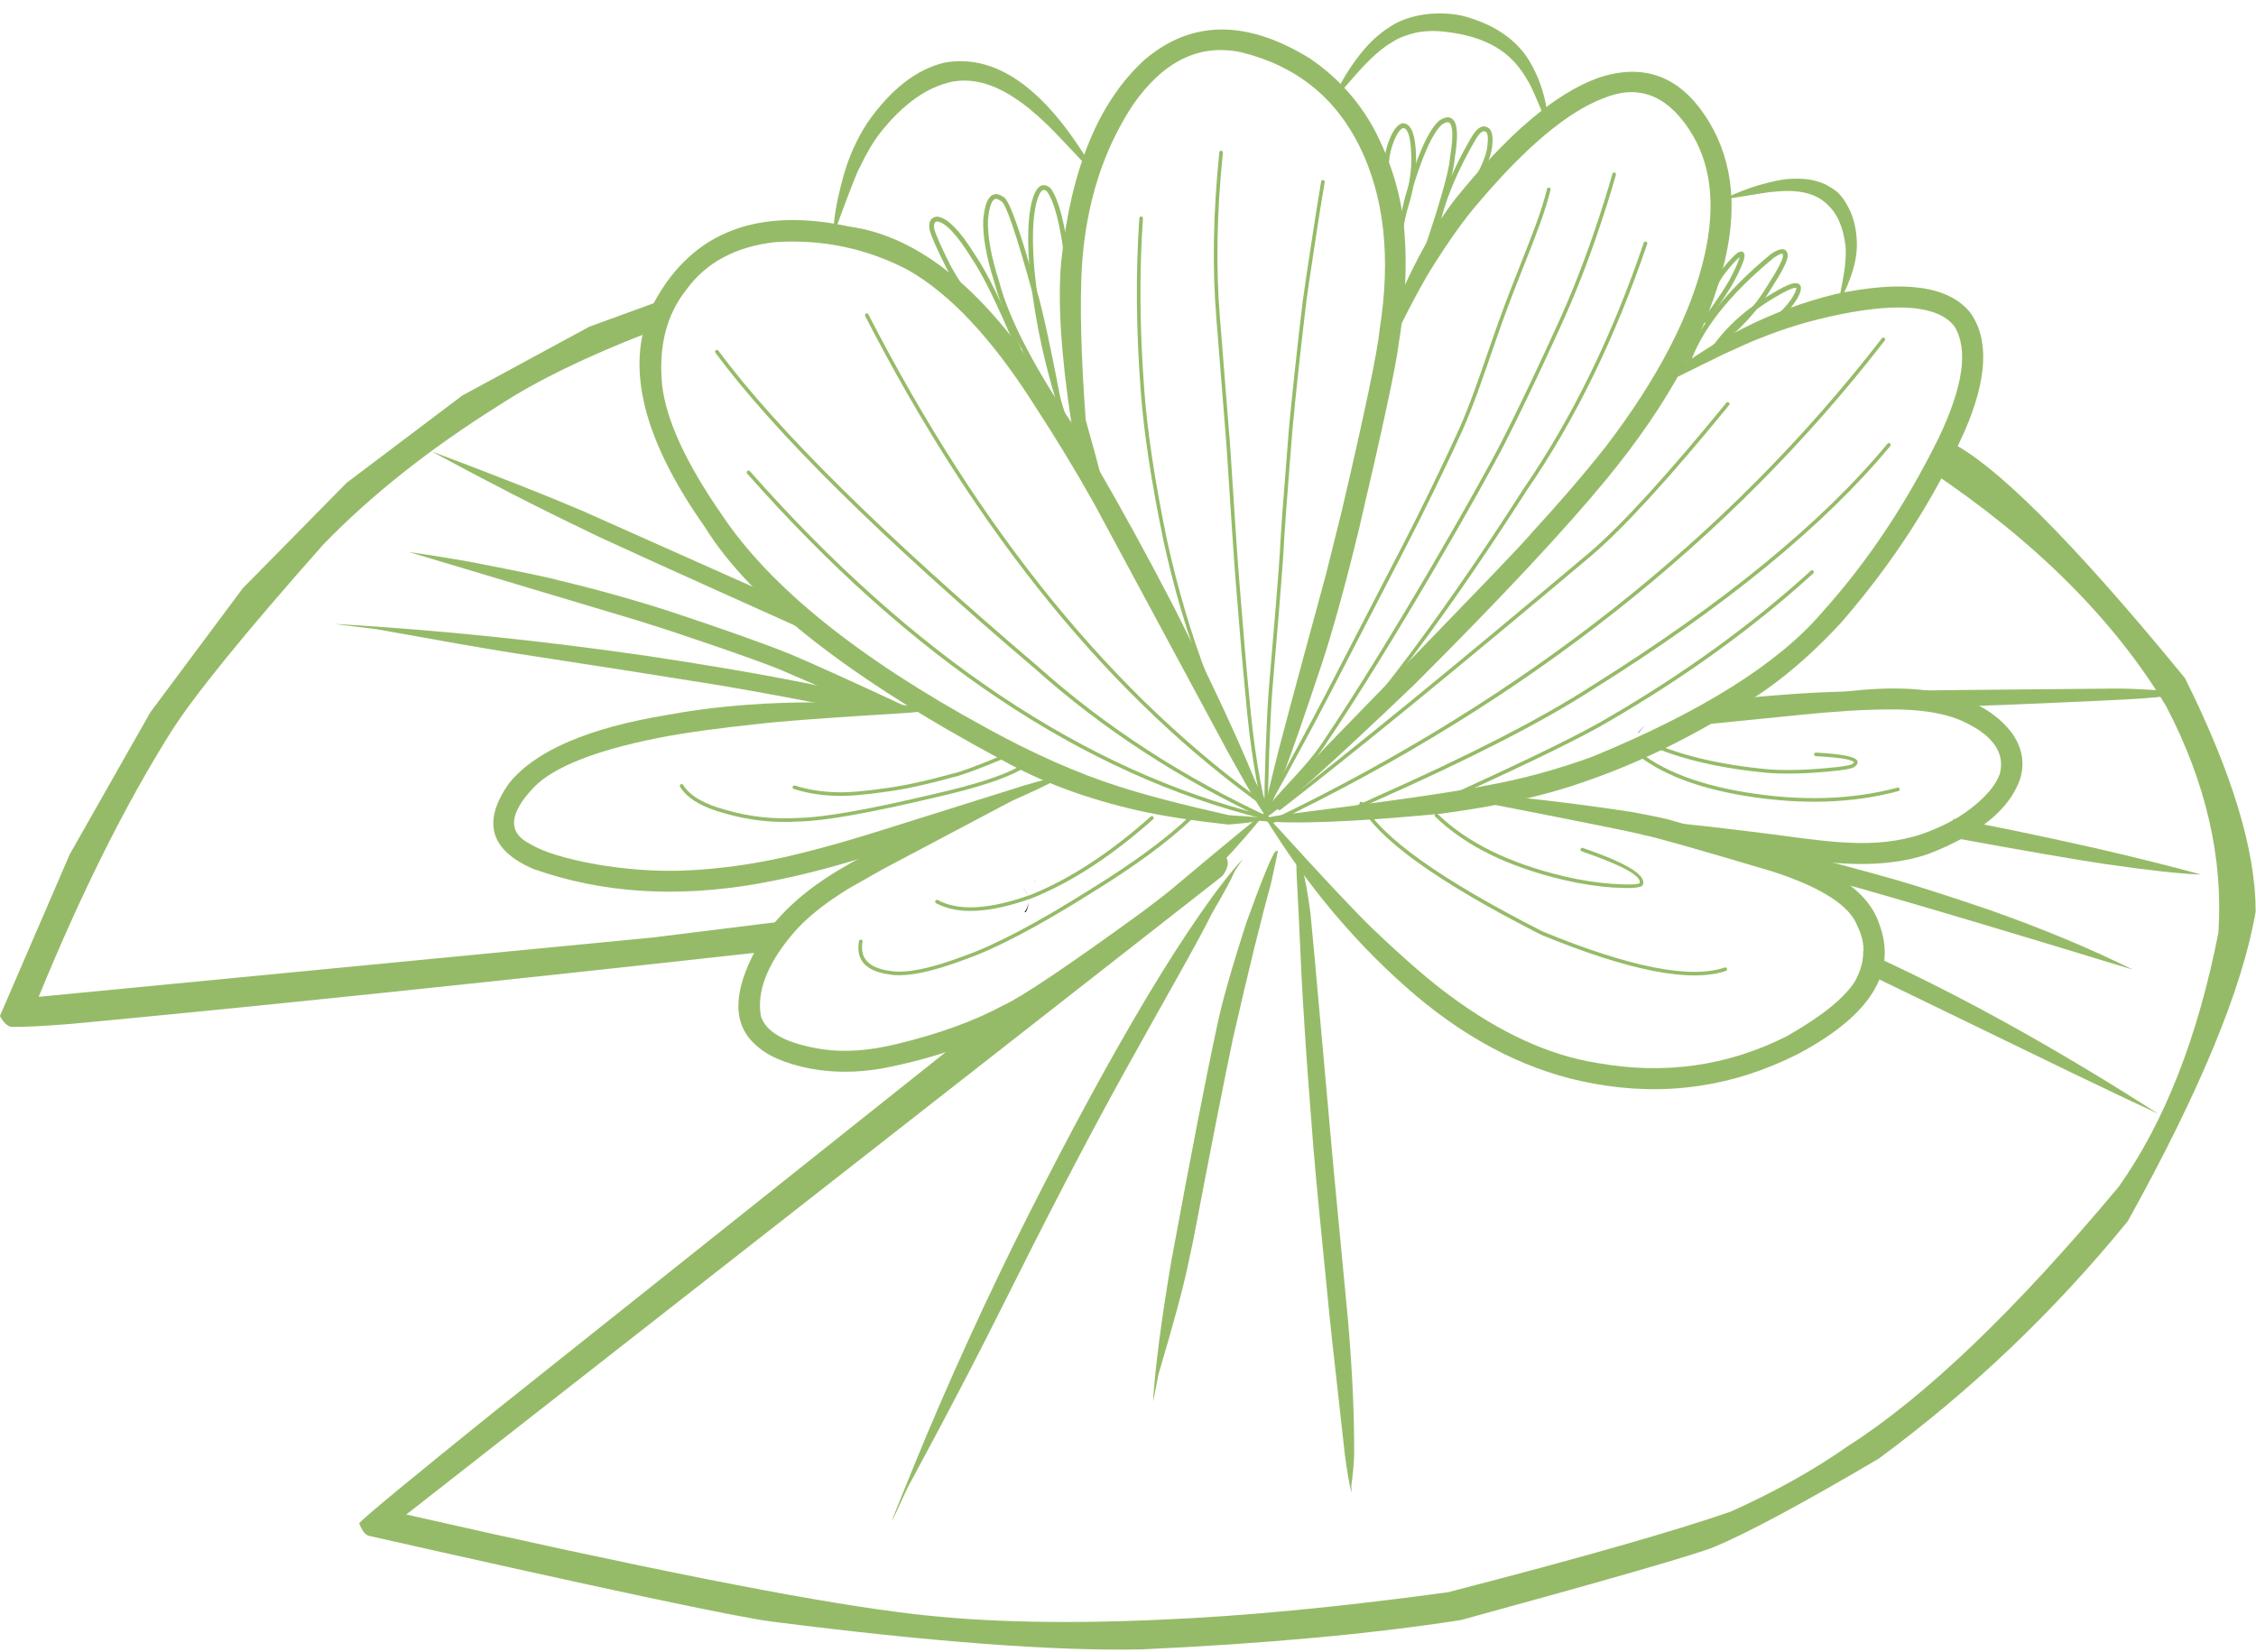 <?xml version="1.0" encoding="UTF-8"?><svg xmlns="http://www.w3.org/2000/svg" xmlns:xlink="http://www.w3.org/1999/xlink" height="1181.2" preserveAspectRatio="xMidYMid meet" version="1.0" viewBox="-298.2 469.4 1612.8 1181.2" width="1612.8" zoomAndPan="magnify"><g><g id="change1_3"><path d="M441.905,1099.471L441.86,1099.48L441.099,1099.629L441.099,1099.63Q441.526,1099.616,441.959,1099.603L441.96,1099.604Q441.958,1099.602,441.964,1099.604L441.905,1099.471 Z"/></g><g id="change1_9"><path d="M441.964,1099.603L441.963,1099.603L441.962,1099.604L441.962,1099.605L441.962,1099.604L441.962,1099.604L441.963,1099.604L441.964,1099.605L441.964,1099.604L441.964,1099.604L441.964,1099.604L441.964,1099.604L441.964,1099.603L441.964,1099.603L441.964,1099.603L441.964,1099.604L441.964,1099.603 Z"/></g><g id="change1_7"><path d="M441.96,1099.603L441.96,1099.604L441.96,1099.604L441.961,1099.604L441.962,1099.604L441.962,1099.605L441.961,1099.604L441.96,1099.603 Z"/></g><g id="change1_10"><path d="M436.989,1114.435L436.97,1114.687Q436.829,1116.446,436.166,1118.219Q435.436,1120.124,434.202,1121.676L435.072,1121.533L435.452,1120.897L435.789,1120.224L436.086,1119.512L436.341,1118.761L436.554,1117.973L436.726,1117.146L436.857,1116.281L436.946,1115.377L436.994,1114.435L436.989,1114.436 Z"/></g><g id="change1_2"><path d="M433.216,1104.402L433.337,1104.525Q434.032,1105.23,434.693,1106.171Q435.04,1106.656,435.486,1107.471Q435.61,1107.664,436.054,1108.684Q436.222,1109.095,436.361,1109.516Q436.638,1110.356,436.8,1111.236L436.72,1110.743L436.475,1109.751L436.156,1108.797L435.76,1107.88L435.289,1107.001L434.742,1106.16L434.12,1105.356L433.422,1104.591L433.216,1104.402 Z"/></g><g id="change1_11"><path d="M432.643,1103.862L432.928,1104.13L433.212,1104.398Q433.214,1104.399,433.216,1104.399L432.643,1103.862 Z"/></g><g id="change1_6"><path d="M272.115,1126.445L272.033,1126.539L271.951,1126.633Q271.951,1126.633,271.951,1126.634L272.015,1126.608L272.068,1126.583L272.109,1126.56L272.139,1126.538L272.158,1126.517L272.165,1126.497L272.161,1126.478L272.145,1126.461L272.118,1126.445L272.115,1126.446 Z"/></g><g id="change1_4"><path d="M271.95,1126.634L271.831,1126.77L271.711,1126.908L271.92,1126.858L272.084,1126.812L272.201,1126.772L272.274,1126.737L272.301,1126.706L272.282,1126.681L272.218,1126.66L272.108,1126.645L271.95,1126.634 Z"/></g><g fill="#96bb68" id="change2_36"><path d="M178.697,682.727L123.155,702.967L32.255,752.219L-50.346,814.573L-124.647,890.03L-190.647,978.59L-248.347,1080.252L-298.245,1195.822Q-294.672,1202.599,-290.27,1203.657Q-277.971,1203.927,-247.296,1201.499Q-53.804,1183.364,251.922,1149.524L271.711,1126.907L168.206,1139.749L-270.539,1182.14Q-224.933,1070.732,-176.083,992.945Q-151.494,954.007,-66.994,858.658Q-15.796,805.785,58.685,759.112Q98.98,732.769,166.285,706.787Q171.922,692.058,178.697,682.727 Z"/></g><g fill="#96bb68" id="change2_51"><path d="M1092.962,784.031L1092.896,784.93Q1091.388,792.581,1081.414,805.841Q1194.553,881.596,1250.488,974.562Q1293.03,1056.165,1287.726,1136.232Q1265.725,1248.369,1216.482,1317.927Q1105.437,1450.802,1022.761,1503.455Q986.759,1528.781,939.231,1550.181Q878.879,1571.156,736.935,1607.894Q618.933,1623.97,530.554,1627.543Q421.054,1632.553,343.201,1621.99Q243.186,1609.282,-7.753,1552.317L575.681,1095.744Q581.824,1087.554,578.257,1082.264Q559.619,1082.07,504.691,1146.535Q500.721,1141.924,444.432,1183.81Q423.837,1192.942,410.484,1195.699L55.88,1478.156Q-34.189,1550.695,-41.42,1558.525Q-38.354,1566.648,-34.441,1567.561Q217.108,1624.364,253.88,1628.91Q424.187,1650.638,517.749,1648.753Q650.456,1642.658,746.233,1627.77Q905.434,1584.204,927.203,1575.546Q963.036,1560.553,1044.872,1512.37Q1144.643,1438.758,1222.986,1342.503Q1300.44,1202.908,1314.348,1121.259Q1314.527,1056.095,1263.825,954.284Q1142.856,806.488,1092.962,784.031 Z"/></g><g id="change1_1"><path d="M272.361,1126.165L272.243,1126.3L272.124,1126.434L272.124,1126.435L272.19,1126.402L272.245,1126.369L272.291,1126.337L272.327,1126.306L272.353,1126.276L272.37,1126.247L272.378,1126.218L272.375,1126.191L272.363,1126.165L272.361,1126.166 Z"/></g><g fill="#96bb68" id="change2_27"><path d="M590.391,1083.594C575.191,1099.149,548.355,1137.63,521.252,1183.108C494.149,1228.586,466.089,1280.546,436.683,1338.758C407.276,1396.97,377.799,1462.037,356.387,1514.544C334.976,1567.051,334.976,1567.051,350.788,1532.767C350.788,1532.767,387.025,1466.363,417.887,1404.453C448.749,1342.542,477.601,1286.619,505.076,1236.988C532.551,1187.357,557.879,1143.55,568.231,1122.484C590.769,1083.856,578.206,1101.156,590.391,1083.594 Z"/></g><g fill="#96bb68" id="change2_12"><path d="M615.39,1077.665L614.309,1077.859Q611.764,1076.836,592.816,1129.034Q577.027,1178.007,571.901,1202.849Q559.932,1258.349,538.982,1372.107Q528.43,1434.819,526.111,1471.092Q526.034,1472.96,529.969,1452.1Q546.053,1397.993,551.139,1373.641L554.933,1355.793Q574.032,1255.695,583.255,1211.863Q599.946,1138.814,610.339,1101.532Q614.775,1081.546,615.39,1077.665 Z"/></g><g fill="#96bb68" id="change2_14"><path d="M628.54,1085.053L628.538,1085.901Q628.539,1089.352,628.704,1093.828Q630.172,1120.081,632.16,1165.367Q632.861,1179.819,634.443,1204.323Q636.109,1231.59,640.776,1290.597Q642.753,1313.601,645.141,1338.019L652.307,1410.74L654.27,1429.161L663.218,1509.359L664.356,1517.585Q666.823,1533.512,667.998,1536.533Q668.092,1537.013,667.818,1531.959Q669.975,1516.081,669.877,1507.407Q669.962,1468.798,666.231,1422.7L665.422,1412.754L655.416,1307.846L641.731,1155.419L638.661,1122.703Q636.35,1103.463,631.797,1085.427L628.54,1085.053 Z"/></g><g fill="#96bb68" id="change2_21"><path d="M1033.662,1149.423L1033.687,1149.622Q1034.323,1154.948,1032.057,1163.293L1183.658,1236.806Q1226.005,1257.203,1244.67,1265.754L1219.687,1249.99Q1194.897,1234.581,1170.876,1220.591Q1146.855,1206.601,1123.603,1194.03Q1077.105,1168.888,1033.662,1149.423 Z"/></g><g fill="#96bb68" id="change2_41"><path d="M988.388,1080.079L988.084,1081.412Q984.612,1089.938,977.517,1090.714Q1015.361,1099.694,1047.236,1109.093Q1107.201,1126.26,1226.653,1162.774Q1180.896,1140.037,1123.503,1119.826Q1083.174,1106.152,1059.282,1099.119Q1022.237,1088.573,988.388,1080.079 Z"/></g><g id="change1_5"><path d="M686.843,1050.191L686.281,1050.603L685.72,1051.016L686.051,1050.99L686.058,1050.991Q686.534,1050.503,686.85,1050.191L686.843,1050.191 Z"/></g><g fill="#96bb68" id="change2_45"><path d="M1098.083,1054.848L1098.367,1056.026Q1099.793,1061.785,1094.665,1067.806Q1176.999,1082.863,1206.763,1087.2Q1253.702,1094.04,1275.324,1094.713Q1246.151,1086.609,1199.274,1075.731Q1136.268,1061.589,1098.083,1054.848 Z"/></g><g fill="#96bb68" id="change2_22"><path d="M1215.371,961.723L1214.967,961.724Q1076.198,962.912,1029.197,963.759Q1001.883,964.024,973.008,966.431Q950.051,968.173,933.373,970.327L916.585,985.784Q952.843,980.234,1001.543,977.573Q1001.95,977.308,1079.503,975.375Q1096.56,974.855,1132.064,973.511Q1226.972,969.612,1237.007,968.493Q1250.835,967.63,1258.493,965.245L1256.679,965.219Q1253.207,963.865,1245.151,962.929Q1225.855,961.736,1215.371,961.723 Z"/></g><g id="change1_8"><path d="M877.832,987.879L877.285,988.473Q875.09,990.856,872.805,993.357L873.216,993.277L877.841,987.879L877.832,987.88 Z"/></g><g fill="#96bb68" id="change2_40"><path d="M-56.712,915.628L-57.167,915.652Q-58.822,915.579,-52.994,916.357L-29.41,919.221Q40.221,931.811,66.463,935.951Q165.617,951.186,215.833,959.346Q261.934,967.189,310.257,976.952Q323.509,974.926,361.669,978.446Q299.534,958.709,165.646,938.578Q52.343,922.095,-56.712,915.628 Z"/></g><g fill="#96bb68" id="change2_30"><path d="M-5.552,864.157L-5.661,864.174L157.168,912.919Q178.227,919.452,200.038,926.914Q239.684,940.293,259.152,948.037L324.331,976.205Q339.792,976.494,356.817,978.024Q293.244,948.279,266.473,937.008Q239.669,926.184,182.538,907.161Q143.033,894.333,101.491,884.413Q91.423,881.479,38.03,871.169Q16.494,867.3,-5.552,864.157 Z"/></g><g fill="#96bb68" id="change2_1"><path d="M10.474,792.203L10.462,792.24Q70.551,824.782,120.64,848.712Q130.963,854.292,298.144,929.259Q270.341,908.892,265.009,900.12L117.902,834.549Q79.596,818.19,10.474,792.203 Z"/></g></g><g fill="#96bb68"><g id="change2_34"><path d="M469.765,780.593L469.765,780.593Q423.826,713.314,412.856,671.899L412.88,671.981Q403.884,643.787,404.727,626.092L404.734,626.003Q406.6,607.434,414.473,608.225L414.473,608.225Q416.668,608.446,419.123,610.268L418.392,609.956Q418.86,610.035,419.311,610.282L419.311,610.282Q425.461,613.645,442.874,676.67L442.86,676.62Q449.168,697.025,462.829,769.562C463.004,770.486,462.395,771.377,461.471,771.551C460.546,771.725,459.656,771.117,459.482,770.192L459.482,770.192Q445.856,697.846,439.605,677.626L439.591,677.577Q422.561,615.942,417.677,613.271L417.677,613.271Q417.727,613.299,417.824,613.315C417.56,613.27,417.309,613.164,417.093,613.004L417.093,613.004Q415.392,611.741,414.132,611.615L414.132,611.615Q409.649,611.164,408.123,626.344L408.13,626.254Q407.316,643.336,416.125,670.945L416.149,671.027Q426.969,711.876,472.578,778.672C473.109,779.449,472.909,780.509,472.132,781.039C471.355,781.57,470.295,781.37,469.765,780.593 Z"/></g><g id="change2_37"><path d="M464.301,778.882L464.301,778.882Q443.041,718.423,437.745,660.705L437.744,660.683Q435.399,630.928,439.161,614.695L439.166,614.673Q442.69,600.324,449.31,601.949L449.31,601.949Q451.01,602.367,452.741,603.904C452.837,603.989,452.922,604.084,452.997,604.188L452.997,604.188Q461.752,616.462,466.484,656.742L466.484,656.749Q471.959,704.919,472.582,716.051L472.582,716.041Q474.179,742.073,474.503,778.004L474.503,778.004Q474.526,780.573,475.408,785.234C475.583,786.158,474.975,787.049,474.051,787.224C473.127,787.399,472.235,786.791,472.061,785.867L472.061,785.867Q471.122,780.908,471.097,778.035L471.097,778.035Q470.773,742.194,469.181,716.25L469.181,716.241Q468.563,705.207,463.099,657.133L463.1,657.14Q458.471,617.728,450.223,606.167L450.479,606.451Q449.379,605.474,448.497,605.258L448.497,605.258Q445.186,604.444,442.474,615.486L442.479,615.464Q438.837,631.185,441.14,660.415L441.138,660.393Q446.395,717.691,467.515,777.752C467.827,778.639,467.361,779.612,466.473,779.924C465.586,780.236,464.613,779.769,464.301,778.882 Z"/></g><g id="change2_18"><path d="M418.839,718.336L418.839,718.336Q418.325,716.079,414.568,710.931L414.623,711.002Q391.372,682.446,390.106,679.865L390.234,680.083Q382.895,669.462,378.027,660.299L378.009,660.264Q368.427,641.175,366.431,634.096C366.415,634.039,366.402,633.981,366.392,633.922L366.392,633.922Q364.935,625.432,371.01,624.389L371.01,624.389Q371.367,624.328,371.748,624.298C371.866,624.289,371.984,624.292,372.101,624.308L372.101,624.308Q382.866,625.714,399.231,652.176L399.189,652.111Q411.371,669.934,431.38,717.74C431.744,718.608,431.334,719.606,430.467,719.969C429.599,720.332,428.601,719.923,428.238,719.055L428.238,719.055Q408.363,671.569,396.376,654.033L396.334,653.968Q380.82,628.883,371.66,627.686L372.012,627.695Q371.788,627.712,371.586,627.747L371.586,627.747Q368.869,628.213,369.75,633.346L369.71,633.172Q371.618,639.938,381.054,658.736L381.035,658.701Q385.811,667.688,393.036,678.146C393.084,678.215,393.127,678.288,393.164,678.364L393.164,678.364Q394.259,680.596,417.265,708.851L417.32,708.923Q421.49,714.638,422.161,717.579C422.37,718.496,421.796,719.409,420.878,719.618C419.961,719.827,419.048,719.253,418.839,718.336 Z"/></g><g id="change2_33"><path d="M697.873,680.717L697.873,680.717Q697.666,644.15,706.353,610.014L706.368,609.96Q719.185,565.816,730.54,555.758C730.602,555.703,730.667,555.653,730.736,555.608L730.736,555.608Q738.045,550.821,741.421,555.975L741.421,555.975Q745.211,561.762,741.755,582.572L741.775,582.391Q740.834,598.678,716.195,669.192C715.885,670.08,714.913,670.548,714.025,670.238C713.137,669.927,712.669,668.956,712.979,668.068L712.979,668.068Q737.46,598.005,738.374,582.194C738.377,582.134,738.384,582.073,738.394,582.013L738.394,582.013Q741.633,562.516,738.571,557.841L738.571,557.842Q737.062,555.538,732.603,558.458L732.799,558.308Q722.182,567.712,709.64,610.909L709.655,610.855Q701.075,644.567,701.28,680.698C701.285,681.639,700.527,682.406,699.586,682.411C698.646,682.417,697.879,681.658,697.873,680.717 Z"/></g><g id="change2_9"><path d="M725.149,646.399L725.149,646.399Q727.978,611.667,754.054,566.946L754.07,566.918Q759.96,557.243,765.654,560.71L765.655,560.71Q765.66,560.713,765.683,560.728L765.616,560.688Q769.818,563.017,768.504,574.318L768.504,574.32Q766.84,588.472,750.224,612.221C749.685,612.992,748.623,613.179,747.852,612.64C747.081,612.101,746.894,611.039,747.433,610.268L747.433,610.268Q763.556,587.222,765.12,573.922L765.12,573.924Q766.171,564.891,763.965,563.668L763.898,563.629Q763.898,563.629,763.881,563.619L763.883,563.62Q761.098,561.925,756.98,568.69L756.997,568.662Q731.311,612.715,728.545,646.676C728.468,647.614,727.646,648.312,726.709,648.235C725.771,648.159,725.073,647.337,725.149,646.399 Z"/></g><g id="change2_2"><path d="M696.493,632.764L696.493,632.764L693.25,615.484L693.244,615.451Q692.176,609.079,691.668,604.454L691.669,604.462Q690.516,594.392,691.284,585.627L691.283,585.642Q692.035,576.078,695.809,567.45L695.809,567.449Q699.441,559.165,703.992,557.607C704.159,557.55,704.334,557.519,704.511,557.515L704.511,557.515Q713.675,557.338,714.148,581.791L714.148,581.791Q714.177,583.324,714.176,584.96L714.175,584.986Q714.039,593.341,711.611,605.404L711.609,605.414Q710.801,609.301,709.919,612.496L709.906,612.54Q705.439,627.165,704.487,631.653C704.291,632.573,703.387,633.16,702.466,632.965C701.546,632.769,700.959,631.865,701.154,630.945L701.154,630.945Q702.138,626.312,706.648,611.545L706.635,611.589Q707.488,608.5,708.273,604.722L708.271,604.732Q710.637,592.974,710.769,584.93L710.769,584.956Q710.771,583.356,710.742,581.857L710.742,581.857Q710.335,560.81,704.577,560.922L705.095,560.83Q701.961,561.904,698.93,568.817L698.93,568.815Q695.387,576.917,694.679,585.909L694.678,585.924Q693.94,594.347,695.054,604.074L695.055,604.082Q695.552,608.613,696.604,614.888L696.598,614.856L699.841,632.135C700.014,633.06,699.406,633.95,698.481,634.124C697.556,634.297,696.666,633.688,696.493,632.764 Z"/></g><g id="change2_26"><path d="M905.875,730.845L905.875,730.845Q918.23,691.937,967.849,650.986C967.894,650.949,967.941,650.914,967.99,650.882L967.99,650.882Q976.437,645.262,979.028,649.158L979.028,649.158Q979.873,650.427,979.814,652.569L979.813,652.595Q979.595,657.753,968.075,675.627L968.109,675.572Q953.919,699.533,927.165,719.734C926.414,720.3,925.346,720.151,924.779,719.4C924.212,718.65,924.362,717.582,925.112,717.015L925.112,717.015Q951.33,697.219,965.177,673.836L965.211,673.781Q976.231,656.685,976.41,652.45L976.409,652.476Q976.438,651.414,976.192,651.044L976.192,651.045Q975.488,649.986,969.877,653.718L970.018,653.614Q921.173,693.925,909.122,731.876C908.837,732.773,907.88,733.269,906.983,732.984C906.087,732.7,905.591,731.742,905.875,730.845 Z"/></g><g id="change2_3"><path d="M922.939,722.025L922.939,722.025Q939.861,694.331,976.809,674.685L976.853,674.662Q984.752,670.753,987.593,672.322L987.593,672.322Q988.481,672.813,988.928,673.716L988.928,673.717Q988.954,673.77,988.978,673.823L988.978,673.823Q990.193,676.511,986.661,682.836L986.641,682.869Q979.134,695.62,960.96,706.856C960.16,707.351,959.11,707.104,958.616,706.303C958.121,705.503,958.368,704.454,959.168,703.959L959.168,703.959Q976.625,693.165,983.706,681.141L983.686,681.174Q986.382,676.349,985.874,675.226L985.874,675.226Q985.873,675.225,985.874,675.226L985.874,675.227Q985.9,675.279,985.946,675.305L985.946,675.305Q984.665,674.597,978.364,677.715L978.408,677.693Q942.282,696.902,925.847,723.802C925.356,724.605,924.308,724.858,923.505,724.367C922.702,723.877,922.449,722.828,922.939,722.025 Z"/></g><g id="change2_52"><path d="M917.184,698.706L917.184,698.706Q918.494,686.814,927.727,669.766L927.727,669.765Q930.692,664.299,936.207,657.926L936.202,657.932Q942.929,650.087,945.639,649.377L945.648,649.375Q945.78,649.341,945.908,649.318L945.908,649.318Q948.273,648.895,948.863,651.195L948.863,651.195Q948.878,651.254,948.891,651.316L948.891,651.316Q949.178,652.638,948.477,655.119L948.459,655.179Q946.637,660.838,942.432,668.711L942.469,668.638Q938.412,677.189,922.151,699.577C921.598,700.338,920.533,700.507,919.772,699.954C919.011,699.402,918.842,698.336,919.395,697.575L919.395,697.575Q935.47,675.442,939.391,667.178L939.427,667.106Q943.489,659.502,945.217,654.135L945.199,654.194Q945.668,652.53,945.562,652.038L945.562,652.038Q945.562,652.039,945.562,652.041L945.562,652.041Q945.758,652.806,946.508,652.672L946.509,652.672Q946.504,652.673,946.493,652.675L946.502,652.673Q944.823,653.113,938.788,660.15L938.783,660.155Q933.51,666.248,930.722,671.389L930.723,671.389Q921.807,687.85,920.571,699.079C920.467,700.014,919.626,700.689,918.691,700.586C917.756,700.483,917.081,699.641,917.184,698.706 Z"/></g><g id="change2_4"><path d="M554.376,1054.629L554.376,1054.629Q528.911,1079.065,481.78,1108.05L481.791,1108.043Q425.366,1143.553,392.021,1155.313L392.049,1155.303Q354.859,1169.392,336.996,1166.063L337.043,1166.071Q312.889,1162.492,315.742,1143.236L315.742,1143.236Q315.81,1142.777,315.894,1142.31C316.019,1141.609,316.69,1141.142,317.391,1141.268C318.093,1141.394,318.56,1142.064,318.434,1142.766L318.434,1142.766Q318.357,1143.194,318.295,1143.614L318.295,1143.614Q315.82,1160.317,337.421,1163.518L337.468,1163.526Q354.621,1166.723,391.135,1152.89L391.163,1152.88Q424.236,1141.216,480.417,1105.859L480.428,1105.851Q527.324,1077.011,552.589,1052.767C553.103,1052.274,553.92,1052.291,554.414,1052.805C554.907,1053.319,554.89,1054.136,554.376,1054.629 Z"/></g><g id="change2_35"><path d="M526.123,1055.211L526.123,1055.211Q482.022,1094.46,439.926,1111.466L439.88,1111.483Q394.394,1127.875,371.035,1115.235C370.408,1114.896,370.175,1114.112,370.514,1113.486C370.853,1112.859,371.636,1112.626,372.263,1112.965L372.263,1112.965Q394.606,1125.056,439.005,1109.055L438.959,1109.073Q480.641,1092.235,524.407,1053.284C524.94,1052.81,525.755,1052.858,526.229,1053.39C526.703,1053.922,526.655,1054.738,526.123,1055.211 Z"/></g><g id="change2_5"><path d="M431.084,1020.072L431.084,1020.072Q413.486,1029.726,370.906,1039.469L370.917,1039.466Q300.569,1056.201,273.243,1056.796L273.297,1056.793Q245.517,1058.561,219.509,1050.841L219.542,1050.851Q195.716,1044.455,187.981,1032.015C187.605,1031.41,187.79,1030.615,188.396,1030.238C189.001,1029.862,189.796,1030.047,190.173,1030.653L190.173,1030.653Q197.37,1042.227,220.211,1048.358L220.244,1048.367Q245.811,1055.956,273.133,1054.218L273.187,1054.216Q300.239,1053.627,370.32,1036.956L370.33,1036.953Q412.56,1027.291,429.843,1017.81C430.467,1017.467,431.252,1017.696,431.594,1018.321C431.937,1018.945,431.709,1019.73,431.084,1020.072 Z"/></g><g id="change2_15"><path d="M419.543,1011.728L419.543,1011.728Q392.482,1023.042,383.553,1025.041L383.615,1025.025Q355.374,1032.843,336.118,1035.412L336.134,1035.41Q312.451,1038.886,299.654,1038.437L299.666,1038.438Q283.308,1038.018,269.296,1033.533C268.618,1033.316,268.244,1032.59,268.461,1031.911C268.678,1031.232,269.405,1030.858,270.083,1031.076L270.083,1031.076Q283.743,1035.448,299.732,1035.858L299.744,1035.858Q312.308,1036.299,335.76,1032.857L335.776,1032.855Q354.857,1030.309,382.927,1022.538L382.989,1022.523Q391.696,1020.573,418.548,1009.347C419.205,1009.072,419.961,1009.382,420.236,1010.04C420.511,1010.697,420.201,1011.453,419.543,1011.728 Z"/></g><g id="change2_47"><path d="M729.588,1051.439L729.588,1051.439Q761.154,1082.089,820.031,1096.004L820.029,1096.004Q838.175,1100.263,855.051,1101.432L855.037,1101.431Q872.31,1102.439,874.014,1100.841L874.014,1100.841Q873.903,1100.945,873.89,1101.164L873.89,1101.161Q873.89,1101.171,873.889,1101.182C873.892,1101.066,873.911,1100.951,873.945,1100.84L873.945,1100.84Q876.266,1093.193,832.537,1078.118C831.863,1077.886,831.505,1077.151,831.737,1076.477C831.969,1075.804,832.704,1075.446,833.378,1075.678L833.378,1075.678Q879.457,1091.564,876.414,1101.589L876.469,1101.247Q876.468,1101.282,876.466,1101.317L876.466,1101.314Q876.419,1102.123,875.779,1102.724L875.779,1102.723Q873.267,1105.08,854.887,1104.007L854.873,1104.007Q837.79,1102.823,819.439,1098.516L819.437,1098.516Q759.868,1084.437,727.791,1053.29C727.279,1052.794,727.267,1051.977,727.764,1051.466C728.26,1050.955,729.077,1050.943,729.588,1051.439 Z"/></g><g id="change2_24"><path d="M676.116,1043.373L676.116,1043.373Q694.347,1079.362,804.774,1135.514L804.68,1135.471Q897.763,1173.738,934.776,1161.201C935.451,1160.973,936.183,1161.335,936.412,1162.009C936.641,1162.684,936.279,1163.417,935.604,1163.646L935.604,1163.646Q897.675,1176.492,803.699,1137.858L803.604,1137.814Q692.426,1081.28,673.814,1044.539C673.492,1043.903,673.746,1043.127,674.382,1042.805C675.018,1042.483,675.794,1042.737,676.116,1043.373 Z"/></g><g id="change2_11"><path d="M880.603,999.347L880.603,999.347Q914.486,1014.724,966.563,1019.533L966.537,1019.531Q978.832,1020.418,995.965,1019.51L995.948,1019.511Q1021.132,1017.827,1025.706,1015.85L1025.543,1015.934Q1027.124,1014.965,1027.184,1014.473L1027.184,1014.473Q1027.182,1014.486,1027.186,1014.498L1027.186,1014.498Q1027.182,1014.487,1027.169,1014.464L1027.168,1014.464Q1025.311,1011.433,999.915,1010.082C999.203,1010.044,998.657,1009.436,998.695,1008.725C998.733,1008.013,999.341,1007.467,1000.052,1007.505L1000.052,1007.505Q1026.802,1008.928,1029.369,1013.115L1029.369,1013.115Q1029.547,1013.407,1029.646,1013.718L1029.646,1013.719Q1029.812,1014.241,1029.745,1014.785L1029.745,1014.785Q1029.535,1016.514,1026.892,1018.134C1026.84,1018.166,1026.785,1018.194,1026.729,1018.219L1026.729,1018.219Q1021.748,1020.372,996.12,1022.086L996.102,1022.087Q978.807,1023.004,966.351,1022.104L966.326,1022.102Q913.816,1017.254,879.537,1001.697C878.888,1001.403,878.601,1000.638,878.895,999.989C879.19,999.34,879.954,999.053,880.603,999.347 Z"/></g><g id="change2_53"><path d="M867.219,1001.311L867.219,1001.311Q893.623,1026.717,949.74,1035.921L949.739,1035.92Q1009.306,1045.658,1058.258,1032.579C1058.946,1032.395,1059.654,1032.804,1059.838,1033.492C1060.022,1034.181,1059.612,1034.888,1058.924,1035.072L1058.924,1035.072Q1009.437,1048.294,949.323,1038.467L949.322,1038.467Q892.413,1029.133,865.43,1003.17C864.916,1002.676,864.9,1001.86,865.394,1001.346C865.888,1000.832,866.705,1000.817,867.219,1001.311 Z"/></g><g id="change2_25"><path d="M610.79,1055.667L610.79,1055.667Q881.14,925.785,1047.177,711.264C1047.613,710.701,1048.423,710.598,1048.987,711.034C1049.55,711.47,1049.654,712.28,1049.217,712.844L1049.217,712.844Q882.807,927.847,611.908,1057.994C611.266,1058.302,610.495,1058.032,610.186,1057.389C609.878,1056.747,610.148,1055.976,610.79,1055.667 Z"/></g><g id="change2_31"><path d="M628.904,1052.545L628.904,1052.545Q642.332,1059.527,683.694,1039.918L683.724,1039.904Q785.478,994.764,838.517,960.579L838.532,960.569Q980.783,871.651,1051.149,786.654C1051.603,786.105,1052.417,786.029,1052.966,786.483C1053.514,786.937,1053.591,787.751,1053.137,788.3L1053.137,788.3Q982.505,873.618,839.9,962.757L839.915,962.748Q786.708,997.042,684.77,1042.263L684.8,1042.25Q642.279,1062.408,627.714,1054.835C627.081,1054.506,626.835,1053.727,627.164,1053.095C627.493,1052.462,628.272,1052.216,628.904,1052.545 Z"/></g><g id="change2_43"><path d="M615.586,1046.387L615.586,1046.387Q694.879,985.133,838.382,864.241L838.373,864.249Q872.675,834.812,935.94,757.411C936.391,756.859,937.204,756.778,937.756,757.229C938.307,757.679,938.389,758.492,937.938,759.044L937.938,759.044Q874.528,836.621,840.053,866.207L840.044,866.215Q696.499,987.143,617.163,1048.429C616.599,1048.865,615.789,1048.761,615.353,1048.197C614.918,1047.633,615.022,1046.823,615.586,1046.387 Z"/></g><g id="change2_44"><path d="M697.268,1046.125L697.268,1046.125Q726.742,1043.014,745.511,1034.643L745.501,1034.647Q823.564,999.075,850.681,982.967L850.692,982.96Q932.695,935.389,996.349,877.479C996.876,877,997.692,877.038,998.172,877.566C998.651,878.093,998.613,878.909,998.086,879.388L998.086,879.388Q934.228,937.483,851.987,985.192L851.999,985.186Q824.762,1001.365,746.571,1036.995L746.562,1036.999Q727.42,1045.538,697.539,1048.692C696.83,1048.766,696.195,1048.253,696.12,1047.544C696.045,1046.835,696.559,1046.2,697.268,1046.125 Z"/></g><g id="change2_29"><path d="M608.581,1045.82L608.581,1045.82C612.393,1040.913,617.469,1035.434,622.843,1029.63L622.843,1029.63C629.048,1022.931,635.678,1015.769,641.384,1008.423L641.384,1008.423C643.112,1006.198,644.755,1003.957,646.271,1001.712L646.271,1001.712C696.349,927.573,760.176,814.869,775.293,785.211L775.293,785.211C795.472,745.622,818.002,695.328,818.009,695.313L819.185,695.843L819.185,695.843L818.008,695.315C840.342,645.458,854.515,593.657,854.511,593.673C854.699,592.986,855.409,592.581,856.096,592.769C856.783,592.957,857.188,593.667,857,594.355L857,594.355C856.996,594.368,842.78,646.326,820.363,696.37L819.185,695.843L819.185,695.843L820.361,696.373C820.359,696.379,797.803,746.731,777.592,786.383L777.592,786.383C762.432,816.126,698.552,928.923,648.409,1003.157L648.409,1003.157C646.856,1005.455,645.178,1007.745,643.422,1010.006L643.422,1010.006C637.635,1017.456,630.928,1024.698,624.736,1031.384L624.736,1031.384C619.338,1037.213,614.348,1042.603,610.619,1047.403C610.182,1047.966,609.372,1048.068,608.809,1047.631C608.246,1047.194,608.144,1046.383,608.581,1045.82 Z"/></g><g id="change2_42"><path d="M618.056,1043.816L618.056,1043.816Q694.642,969.412,791.063,818.717L791.086,818.682Q842.843,743.327,876.928,642.954C877.157,642.279,877.889,641.918,878.564,642.147C879.239,642.376,879.6,643.109,879.371,643.784L879.371,643.784Q845.172,744.495,793.213,820.143L793.236,820.108Q696.655,971.055,619.854,1045.667C619.343,1046.164,618.526,1046.152,618.029,1045.641C617.533,1045.13,617.545,1044.313,618.056,1043.816 Z"/></g><g id="change2_19"><path d="M606.594,1044.821L606.594,1044.821C616.259,1028.076,623.588,1014.417,633.594,995.769L633.594,995.769C635.78,991.695,638.134,987.308,640.631,982.668L640.631,982.668C645.736,973.18,652.532,959.994,664.297,937.163L664.297,937.163C673.893,918.541,686.799,893.498,704.776,858.841L704.776,858.841C716.834,835.595,735.09,797.98,744.919,776.129L744.919,776.129C751.925,760.554,759.027,739.996,765.696,720.689L765.696,720.689C768.352,713,770.939,705.51,773.418,698.632L773.418,698.632C779.146,682.742,784.602,668.978,789.516,656.581L789.516,656.581C793.534,646.445,797.176,637.255,800.296,628.601L800.296,628.601C803.334,620.173,805.871,612.267,807.766,604.524C807.935,603.832,808.634,603.408,809.326,603.577C810.018,603.747,810.442,604.445,810.273,605.138L810.273,605.138C808.348,613,805.78,620.999,802.724,629.476L802.724,629.476C799.586,638.179,795.931,647.402,791.915,657.532L791.915,657.532C787.001,669.929,781.558,683.662,775.846,699.507L775.846,699.507C773.374,706.364,770.792,713.84,768.135,721.531L768.135,721.531C761.479,740.802,754.336,761.485,747.273,777.187L747.273,777.187C737.421,799.087,719.145,836.744,707.067,860.029L707.067,860.029C689.071,894.722,676.207,919.684,666.591,938.346L666.591,938.346C654.831,961.165,648.022,974.378,642.903,983.891L642.903,983.891C640.386,988.569,638.076,992.875,635.868,996.989L635.868,996.989C625.864,1015.634,618.517,1029.326,608.829,1046.111C608.473,1046.728,607.684,1046.939,607.067,1046.583C606.449,1046.227,606.238,1045.438,606.594,1044.821 Z"/></g><g id="change2_7"><path d="M606.413,1054.997L606.413,1054.997Q597.008,1021.175,592.302,967.656L592.303,967.671Q589.484,939.482,585.3,886.507L585.301,886.514Q583.706,867.562,578.593,787.695L578.595,787.715L571.383,697.198L571.384,697.202Q566.855,642.653,573.478,578.345C573.551,577.636,574.185,577.12,574.894,577.193C575.603,577.266,576.118,577.9,576.045,578.609L576.045,578.609Q569.447,642.678,573.955,696.989L573.956,696.993L581.167,787.51L581.169,787.53Q586.28,867.37,587.872,886.297L587.873,886.304Q592.055,939.25,594.871,967.414L594.872,967.43Q599.558,1020.713,608.899,1054.305C609.09,1054.992,608.688,1055.704,608.002,1055.894C607.315,1056.085,606.604,1055.684,606.413,1054.997 Z"/></g><g id="change2_16"><path d="M605.822,1046.195L605.822,1046.195C605.341,1034.877,607.252,981.445,608.869,961.96L608.869,961.96C609.558,953.669,610.325,944.606,611.083,935.664L611.083,935.664C611.877,926.295,612.65,917.17,613.409,908.031L613.409,908.031C615.278,885.511,616.863,865.2,617.319,854.229L617.319,854.229C617.697,845.14,623.295,775.264,623.293,775.29L623.295,775.276C625.114,755.327,629.844,711.294,633.175,684.347L633.175,684.347C634.019,677.518,642.846,618.634,646.262,599.204C646.386,598.502,647.055,598.033,647.757,598.157C648.459,598.28,648.928,598.949,648.804,599.651L648.804,599.651C645.394,619.047,636.573,677.886,635.736,684.664L635.736,684.664C632.408,711.588,627.682,755.589,625.865,775.51L625.866,775.496C625.864,775.522,620.273,845.311,619.897,854.336L619.897,854.336C619.439,865.367,617.848,885.745,615.981,908.245L615.981,908.245C615.226,917.339,614.444,926.56,613.654,935.882L613.654,935.882C612.893,944.872,612.133,953.837,611.441,962.173L611.441,962.173C609.828,981.613,607.926,1034.922,608.4,1046.085C608.431,1046.797,607.878,1047.399,607.166,1047.429C606.454,1047.459,605.852,1046.907,605.822,1046.195 Z"/></g><g id="change2_23"><path d="M605.503,1044.925L605.503,1044.925Q556.386,960.189,533.615,856.353L533.612,856.338Q520.351,792.21,517.196,747.586L517.196,747.591Q512.33,682.262,516.322,625.389C516.372,624.678,516.989,624.142,517.7,624.192C518.41,624.242,518.946,624.858,518.896,625.569L518.896,625.569Q514.917,682.256,519.769,747.399L519.77,747.404Q522.912,791.856,536.139,855.816L536.136,855.801Q558.821,959.243,607.735,1043.63C608.092,1044.247,607.882,1045.037,607.266,1045.394C606.649,1045.751,605.86,1045.541,605.503,1044.925 Z"/></g><g id="change2_32"><path d="M610.196,1056.952L610.196,1056.952Q514.719,1012.907,441.687,947.528L441.711,947.549Q275.932,806.399,213.257,721.633C212.834,721.06,212.955,720.252,213.528,719.828C214.101,719.405,214.909,719.526,215.332,720.099L215.332,720.099Q277.831,804.626,443.384,945.584L443.408,945.605Q516.152,1010.726,611.277,1054.608C611.924,1054.907,612.206,1055.674,611.908,1056.321C611.609,1056.968,610.843,1057.25,610.196,1056.952 Z"/></g><g id="change2_50"><path d="M608.15,1048.243L608.15,1048.243Q440.979,930.033,320.3,695.362C319.974,694.728,320.224,693.95,320.858,693.625C321.491,693.299,322.269,693.548,322.595,694.182L322.595,694.182Q442.985,928.291,609.64,1046.136C610.222,1046.547,610.36,1047.352,609.949,1047.934C609.537,1048.516,608.732,1048.654,608.15,1048.243 Z"/></g><g id="change2_10"><path d="M605.238,1054.936L605.238,1054.936Q411.673,1007.011,235.908,807.989C235.436,807.455,235.487,806.64,236.021,806.168C236.555,805.696,237.37,805.747,237.842,806.281L237.842,806.281Q413.074,1004.699,605.858,1052.431C606.55,1052.602,606.972,1053.302,606.801,1053.994C606.63,1054.686,605.93,1055.107,605.238,1054.936 Z"/></g></g><g fill="#96bb68"><g id="change2_28"><path d="M608.939,1054.275L608.591,1054.197L580.288,1052.268Q530.379,1041.047,501.214,1031.612Q457.486,1017.691,406.759,989.784Q269.029,914.657,217.551,837.034Q179.473,782.121,175.163,744.767Q171.142,703.593,192.276,676.789Q213.672,647.097,256.569,642.461Q306.908,639.42,350.835,662.408Q396.129,688.083,441.039,758.726Q464.338,794.43,484.062,829.652L579.264,1006.444Q605.51,1054.122,608.607,1054.744Q597.253,1015.565,541.522,904.391Q482.133,790.037,440.611,731.499Q378.094,641.042,309.02,631.402Q210.969,610.332,170.052,684.485Q136.229,747.832,205.689,846.201Q254.064,924.798,418.567,1013.059Q460.78,1036.575,515.394,1048.918Q542.484,1054.951,580.059,1058.959Q601.521,1057.395,608.939,1054.275"/></g><g id="change2_49"><path d="M493.937,832.771L493.872,831.951Q493.593,825.193,477.993,769.75Q472.885,700.585,475.248,659.839Q479.535,593.334,511.641,544.504Q544.223,497.531,588.721,506.684Q647.674,520.982,673.94,574.443Q700.103,628.069,688.228,704.112Q685.854,728.747,660.79,835.679L649.711,880.152Q616.058,1003.719,612.979,1017.348Q604.563,1050.991,605.491,1054.532Q614.65,1040.521,643.719,953.155Q657.258,914.001,673.25,848.02Q698.546,740.224,701.588,716.159Q708.635,673.055,705.986,637.768Q703.623,598.586,683.638,560.771Q666.746,530.47,638.125,511.138Q570.392,469.41,520.174,512.023Q470.977,556.706,460.515,655.845Q456.527,698.283,467.672,771.466Q482.378,813.996,493.937,832.771"/></g><g id="change2_46"><path d="M684.258,738.415L684.302,738.413Q684.815,738.964,689.179,730.637Q711.771,683.246,724.412,662.588Q744.066,631.074,759.11,613.985Q809.591,554.494,847.564,539.844Q884.269,524.375,909.047,561.49Q932.77,596.785,920.46,651.648Q906.167,715.021,849.559,788.991Q826.213,818.479,796.307,850.912Q793.454,855.684,648.915,1004.164Q603.783,1052.112,603.88,1055.796Q621.716,1046.148,713.043,958.759Q806.228,865.668,850.522,811.698Q916.971,730.856,934.973,655.355Q949.343,593.937,920.153,551.187Q891.622,509.252,844.399,525.057Q798.532,541.538,741.636,612.335Q723.843,635.674,707.743,669.781Q700.172,686.097,693.25,706.313Q686.654,725.941,684.258,738.415"/></g><g id="change2_6"><path d="M883.457,746.54L883.496,746.553Q883.079,747.329,892.354,743.131L933.772,722.782Q952.827,713.927,959.793,711.357Q986.138,700.557,1017.159,694.188Q1081.93,681.131,1098.938,702.628Q1114.173,727.092,1087.878,782.247Q1052.808,853.488,1004.465,907.197Q957.617,962.046,840.729,1010.23Q802.088,1024.425,762.548,1031.413Q731.79,1037.703,620.281,1051.854Q607.77,1053.521,600.706,1056.055Q635.065,1060.446,731.411,1051.259Q792.229,1043.282,833.249,1028.763Q889.722,1009.639,946.302,974.179Q983.258,952.388,1018.356,914.205Q1073.714,850.34,1105.95,778.505Q1130.942,721.523,1110.196,692.74Q1086.869,664.184,1013.906,679.704Q944.386,696.627,883.457,746.54"/></g><g id="change2_38"><path d="M297.684,637.173L297.763,637.032Q313.881,593.166,315.818,590.308Q323.854,573.401,331.309,564.059Q355.55,533.525,382.532,527.802Q403.683,523.952,426.858,539.239Q437.769,546.259,450.267,558.415Q450.164,557.705,486.772,596.584Q434.732,504.05,377.2,514.136Q346.885,521.292,321.848,557.237Q310.774,574.413,305.196,593.814Q297.364,621.532,297.684,637.173"/></g><g id="change2_39"><path d="M654.22,541.028L654.23,541.031Q654.841,541.27,657.508,538.218L672.754,520.871Q676.914,516.196,681.691,511.552Q690.193,503.321,697.941,498.98Q704.051,495.046,714.654,492.616Q724.85,490.728,736.684,492.325Q765.603,495.928,781.246,510.603Q788.467,517.237,794.225,527.569Q796.814,531.004,809.144,561.585Q807.513,531.378,792.854,509.443Q779.509,490.754,753.187,482.42Q740.355,477.909,723.191,479.344Q706.671,481.167,695.699,488.39Q684.129,495.678,674.727,507.482Q668.874,514.784,663.676,523.277Q654.741,538.292,654.747,541.028L654.22,541.028"/></g><g id="change2_8"><path d="M935.305,611.277L935.312,611.283Q935.569,611.467,936.412,611.436L940.748,610.905Q969.319,606.2,969.687,606.527Q977.284,605.764,983.293,606.037Q1000.246,606.881,1009.158,616.631Q1018.523,625.5,1021.053,644.49Q1021.82,649.791,1020.616,660.76Q1019.847,667.097,1015.812,687.311Q1030.39,660.539,1029.193,641.582Q1028.762,630.269,1024.663,620.669Q1019.889,610.436,1014.491,606.112Q1007.506,600.803,1000.888,599.082Q993.237,596.662,982.031,597.277Q974.058,597.463,958.294,602.061Q952.504,603.82,944.634,606.94Q940.575,608.576,936.504,610.548Q935.178,611.141,935.834,611.278L935.305,611.277"/></g><g id="change2_48"><path d="M370.98,976.419L371.064,976.318Q342.518,971.178,272.507,971.678Q221.803,972.588,179.259,980.523Q94.393,994.405,66.033,1029.072Q36.206,1070.579,83.258,1090.773Q155.764,1116.461,242.652,1101.415Q287.938,1093.438,337.079,1076.678Q430.564,1042.252,461.879,1024.267Q456.368,1024.476,434.527,1030.859L329.471,1063.861Q300.748,1072.873,277.711,1078.632Q231.139,1090.665,187.788,1091.968Q158.645,1092.662,128.055,1087.437Q94.896,1081.447,80.679,1072.811Q56.636,1060.586,83.349,1032.447Q104.358,1010.666,171.912,997.111Q200.605,991.508,244.981,986.906Q264.407,984.407,351.549,979.043Q365.781,977.728,365.782,977.548Q373.629,976.461,370.98,976.419"/></g><g id="change2_17"><path d="M448.274,1027.29L448.043,1027.329Q431.449,1031.5,377.274,1054.953Q321.98,1079.073,306.448,1088.553Q261.539,1114.024,242.264,1148.149Q217.44,1194.111,241.518,1216.056Q253.877,1228.12,280.776,1233.4Q304.951,1237.985,331.414,1233.538Q405.445,1219.669,460.352,1180.684Q547.347,1124.707,606.892,1050.08Q603.634,1051.056,538.868,1105.641Q530.732,1112.213,517.278,1122.266Q438.44,1179.47,419.442,1188.045Q387.716,1205.204,342.391,1216.005Q313.141,1223.153,289.226,1219.581Q251.226,1213.452,245.785,1196.036Q241.167,1170.185,267.401,1138.442Q281.034,1121.689,307.857,1105.139L332.129,1091.314L423.131,1043.139Q448.294,1029.187,448.274,1027.29"/></g><g id="change2_13"><path d="M605.169,1052.212L605.259,1052.43Q651.683,1128.348,714.24,1181.496Q774.779,1232.35,841.208,1244.232Q917.482,1258.178,986.901,1223.159Q1065.335,1181.683,1044.994,1129.339Q1033.4,1095.312,966.784,1076.129L898.327,1056.446Q891.128,1054.106,866.962,1049.753Q777.039,1036.357,742.261,1037.394Q743.331,1039.091,768.922,1044.604Q872.579,1064.772,877.297,1066.581Q886.701,1068.065,969.24,1092.622Q1021.597,1109.715,1029.699,1131.678Q1039.153,1150.291,1027.927,1171.052Q1016.504,1189.115,978.97,1210.43Q915.49,1242.311,843.895,1229.492Q792.244,1221.379,738.355,1181.318Q717.493,1166.193,683.628,1133.952Q664.674,1115.744,614.673,1060.61Q606.198,1051.817,605.169,1052.212"/></g><g id="change2_20"><path d="M855.421,1055.738L856.732,1056.269Q872.929,1061.462,908.387,1068.491Q999.803,1086.175,1003.355,1085.389Q1049.25,1090.724,1080.25,1080.049Q1135.091,1058.926,1146.198,1025.72Q1150.891,1008.76,1140.211,993.678Q1129.015,978.657,1108.981,970.524Q1080.198,958.726,1033.533,962.662Q1004.538,965.099,963.779,972.832Q913.595,982.617,902.363,987.675Q906.23,988.61,922.789,987.176Q1007.514,978.517,1013.074,978.403Q1032.366,976.779,1051.908,976.659Q1085.451,976.257,1105.008,985.126Q1137.404,1000.137,1131.431,1022.848Q1126.883,1035.252,1109.68,1048.268Q1096.033,1058.627,1075.425,1065.881Q1052.048,1073.592,1022.502,1071.903Q1012.336,1071.479,994.381,1069.298Q938.655,1061.84,899.898,1057.895Q873.296,1055.275,855.421,1055.738"/></g></g></svg>